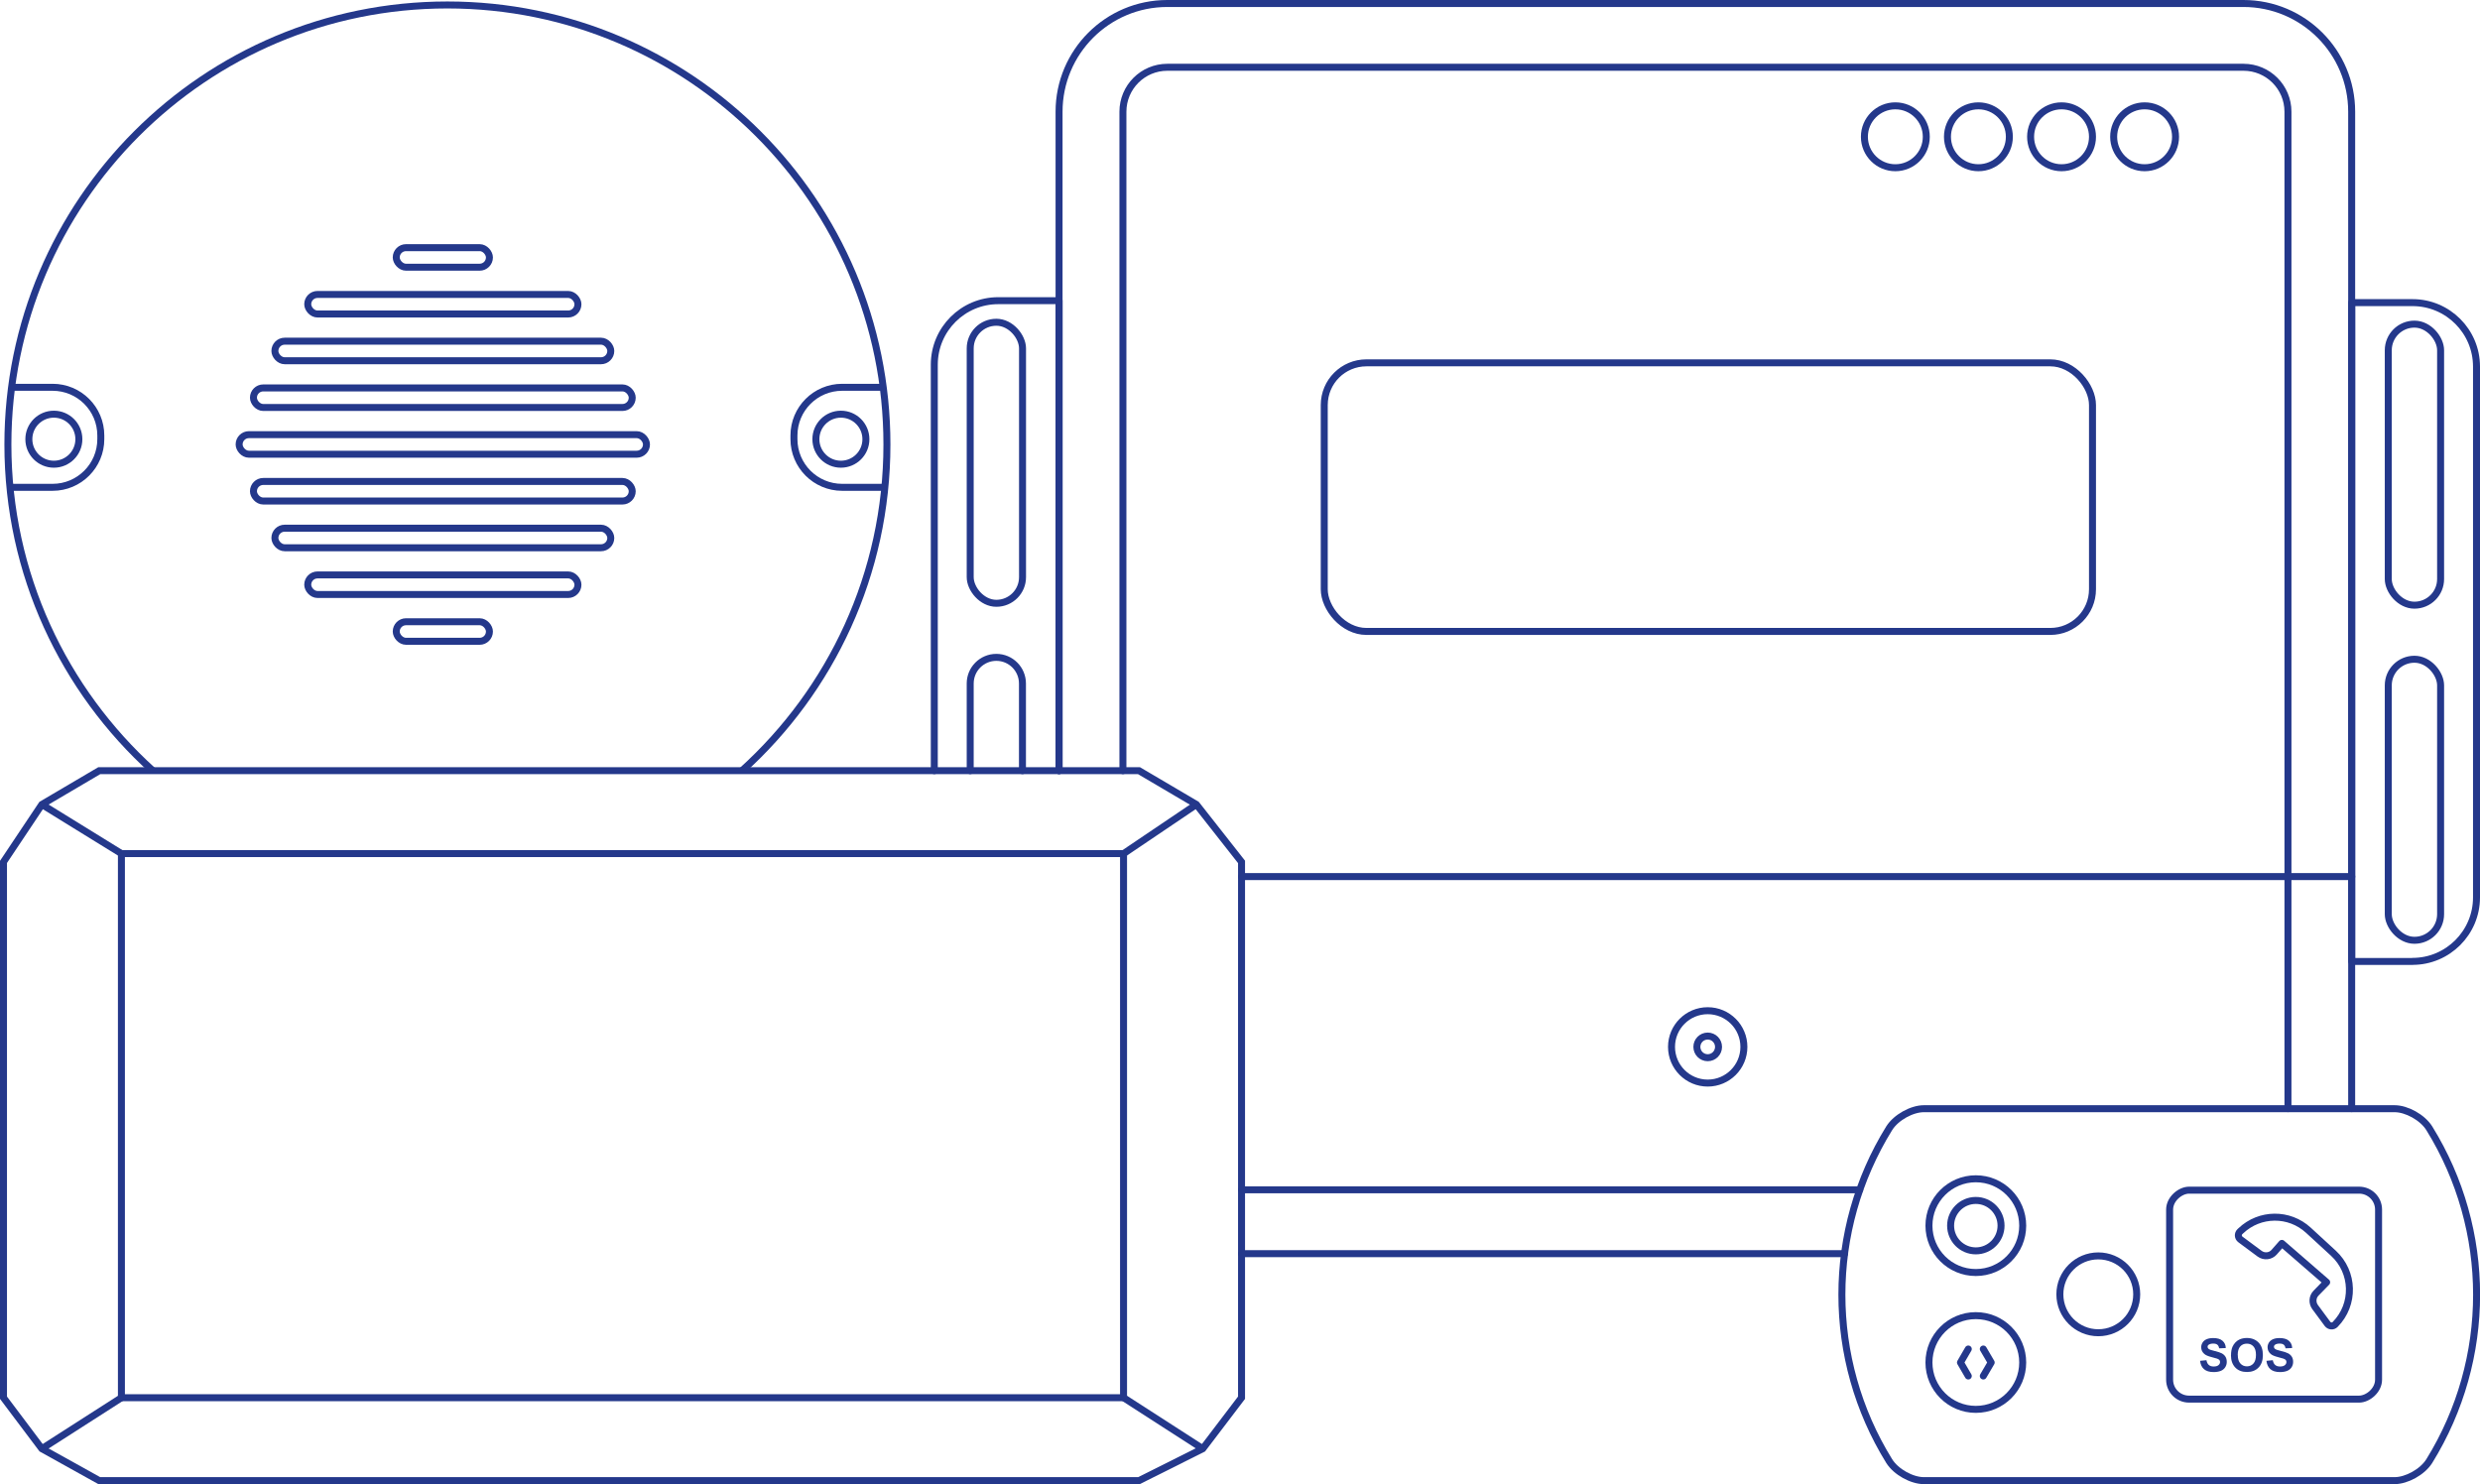 <?xml version="1.0" encoding="UTF-8"?> <svg xmlns="http://www.w3.org/2000/svg" id="Layer_2" data-name="Layer 2" viewBox="0 0 355 212.45"><defs><style> .cls-1 { fill: #24388b; } .cls-2 { stroke-linecap: round; stroke-linejoin: round; } .cls-2, .cls-3 { fill: none; stroke: #24388b; } .cls-3 { stroke-miterlimit: 10; } </style></defs><g id="Figures"><g><g><line class="cls-2" x1="266.21" y1="170.32" x2="177.72" y2="170.32"></line><path class="cls-2" d="M160.74,110.32V15.99c0-3.51,2.85-6.36,6.36-6.36h154.05c3.51,0,6.36,2.85,6.36,6.36v142.71"></path><line class="cls-2" x1="264.04" y1="179.46" x2="177.72" y2="179.46"></line><path class="cls-2" d="M151.6,110.32V15.99c0-8.56,6.94-15.49,15.49-15.49h154.05c8.56,0,15.49,6.94,15.49,15.49v142.71"></path><circle class="cls-2" cx="244.45" cy="149.86" r="1.55"></circle><circle class="cls-2" cx="244.45" cy="149.86" r="5.18"></circle><path class="cls-2" d="M151.6,110.32V43.04h-8.7c-5.06,0-9.16,4.1-9.16,9.16v58.12"></path><rect class="cls-2" x="138.88" y="46.13" width="7.49" height="40.23" rx="3.74" ry="3.74"></rect><path class="cls-2" d="M138.88,110.32v-12.48c0-2.07,1.68-3.74,3.74-3.74h0c2.07,0,3.74,1.68,3.74,3.74v12.48"></path><g><path class="cls-2" d="M345.8,43.31h8.7v94.31h-8.7c-5.06,0-9.16-4.11-9.16-9.16V52.48c0-5.06,4.11-9.16,9.16-9.16Z" transform="translate(691.14 180.94) rotate(-180)"></path><rect class="cls-2" x="341.87" y="46.41" width="7.49" height="40.23" rx="3.74" ry="3.74" transform="translate(691.23 133.04) rotate(180)"></rect><rect class="cls-2" x="341.87" y="94.38" width="7.49" height="40.23" rx="3.74" ry="3.74" transform="translate(691.23 228.98) rotate(-180)"></rect></g><g><circle class="cls-2" cx="306.99" cy="19.58" r="4.43"></circle><circle class="cls-2" cx="295.1" cy="19.58" r="4.43"></circle><circle class="cls-2" cx="283.2" cy="19.58" r="4.43"></circle><circle class="cls-2" cx="271.31" cy="19.58" r="4.43"></circle></g><line class="cls-2" x1="177.72" y1="125.48" x2="336.64" y2="125.48"></line><g><path class="cls-2" d="M270.43,209.15c-9.03-14.58-9.03-33.06,0-47.64.99-1.58,3.27-2.8,4.95-2.8,22.47,0,44.94,0,67.41,0,1.68,0,3.96,1.22,4.95,2.8,9.03,14.58,9.03,33.06,0,47.64-.99,1.58-3.27,2.8-4.95,2.8-22.47,0-44.94,0-67.41,0-1.68,0-3.96-1.22-4.95-2.8Z"></path><rect class="cls-2" x="310.57" y="170.37" width="29.91" height="29.91" rx="2.78" ry="2.78" transform="translate(510.85 -140.2) rotate(90)"></rect><path class="cls-2" d="M326.64,177.99l-1.1,1.25c-.53.61-1.44.7-2.09.22l-2.75-2.04c-.36-.27-.39-.8-.07-1.11l.14-.13c2.7-2.56,6.92-2.6,9.66-.08l3.59,3.3c2.95,2.71,3.07,7.33.25,10.19h0c-.31.32-.83.28-1.1-.08l-1.77-2.4c-.45-.61-.4-1.47.14-2.01l1.51-1.55-6.41-5.56Z"></path><g><path class="cls-1" d="M314.92,194.8l.92-.09c.06.31.17.54.34.68.17.15.4.22.69.22.31,0,.54-.06.69-.19.16-.13.23-.28.23-.46,0-.11-.03-.21-.1-.28-.07-.08-.18-.15-.34-.2-.11-.04-.37-.11-.76-.21-.51-.13-.87-.28-1.07-.47-.29-.26-.43-.57-.43-.95,0-.24.07-.46.2-.67s.33-.37.59-.48c.26-.11.56-.16.93-.16.59,0,1.04.13,1.33.39.3.26.46.61.47,1.04l-.95.04c-.04-.24-.13-.42-.26-.52-.13-.11-.33-.16-.6-.16s-.49.06-.65.17c-.1.07-.15.17-.15.29,0,.11.05.21.14.29.12.1.41.21.87.31.46.11.8.22,1.03.34.22.12.4.28.52.48.13.2.19.45.19.75,0,.27-.07.52-.22.76-.15.23-.36.41-.64.52s-.62.17-1.02.17c-.6,0-1.05-.14-1.37-.41-.32-.27-.51-.68-.57-1.2Z"></path><path class="cls-1" d="M319.36,194c0-.48.07-.88.21-1.21.11-.24.25-.46.44-.65s.39-.33.61-.42c.29-.12.63-.19,1.01-.19.69,0,1.25.22,1.67.65s.62,1.03.62,1.8-.21,1.36-.62,1.78c-.41.43-.97.64-1.66.64s-1.26-.21-1.67-.64c-.41-.43-.62-1.02-.62-1.76ZM320.33,193.97c0,.53.12.94.37,1.21.25.28.56.41.94.41s.69-.14.93-.41.36-.68.36-1.23-.12-.94-.36-1.21c-.24-.27-.55-.4-.94-.4s-.71.13-.95.4c-.24.27-.36.67-.36,1.22Z"></path><path class="cls-1" d="M324.42,194.8l.92-.09c.06.31.17.54.34.68.17.15.4.22.69.22.31,0,.54-.06.69-.19.16-.13.23-.28.23-.46,0-.11-.03-.21-.1-.28-.07-.08-.18-.15-.34-.2-.11-.04-.37-.11-.76-.21-.51-.13-.87-.28-1.07-.47-.29-.26-.43-.57-.43-.95,0-.24.07-.46.2-.67s.33-.37.59-.48c.26-.11.56-.16.93-.16.59,0,1.04.13,1.33.39.3.26.46.61.47,1.04l-.95.04c-.04-.24-.13-.42-.26-.52-.13-.11-.33-.16-.6-.16s-.49.06-.65.17c-.1.07-.15.17-.15.29,0,.11.05.21.14.29.12.1.41.21.87.31.46.11.8.22,1.03.34.22.12.4.28.52.48.13.2.19.45.19.75,0,.27-.07.52-.22.76-.15.23-.36.41-.64.52s-.62.17-1.02.17c-.6,0-1.05-.14-1.37-.41-.32-.27-.51-.68-.57-1.2Z"></path></g><circle class="cls-3" cx="300.36" cy="185.28" r="5.5"></circle><circle class="cls-3" cx="282.83" cy="175.45" r="3.61"></circle><circle class="cls-3" cx="282.83" cy="175.45" r="6.71"></circle><circle class="cls-3" cx="282.83" cy="195.04" r="6.71"></circle><g><polyline class="cls-2" points="283.9 196.97 285.03 195.04 283.9 193.11"></polyline><polyline class="cls-2" points="281.75 196.97 280.63 195.04 281.75 193.11"></polyline></g></g><g><polyline class="cls-3" points="177.72 179.05 177.72 200.08 172.17 207.38 163.04 211.95 14.21 211.95 5.99 207.38 .5 200.08 .5 123.38 5.99 115.16 14.21 110.32 163.04 110.32 171.26 115.16 177.72 123.38 177.72 179.05"></polyline><rect class="cls-3" x="17.38" y="122.19" width="143.45" height="77.89"></rect><line class="cls-3" x1="17.38" y1="122.19" x2="5.99" y2="115.16"></line><line class="cls-3" x1="160.84" y1="122.19" x2="171.26" y2="115.16"></line><line class="cls-3" x1="160.84" y1="200.08" x2="172.17" y2="207.38"></line><line class="cls-3" x1="17.38" y1="200.08" x2="5.99" y2="207.38"></line></g><g><path class="cls-3" d="M106.21,110.32c12.74-11.51,20.75-28.17,20.75-46.69C126.96,28.88,98.79.71,64.04.71S1.13,28.88,1.13,63.63c0,18.53,8.01,35.18,20.75,46.69"></path><g><path class="cls-3" d="M1.66,55.44h5.87c3.81,0,6.9,3.09,6.9,6.9v.52c0,3.81-3.09,6.9-6.9,6.9H1.42"></path><circle class="cls-3" cx="7.71" cy="62.87" r="3.58"></circle></g><g><path class="cls-3" d="M126.42,55.44h-5.87c-3.81,0-6.9,3.09-6.9,6.9v.52c0,3.81,3.09,6.9,6.9,6.9h6.1"></path><circle class="cls-3" cx="120.37" cy="62.87" r="3.58"></circle></g><g><rect class="cls-3" x="56.72" y="35.45" width="13.34" height="2.8" rx="1.4" ry="1.4"></rect><rect class="cls-3" x="44.05" y="42.15" width="38.68" height="2.8" rx="1.4" ry="1.4"></rect><rect class="cls-3" x="39.35" y="48.84" width="48.08" height="2.8" rx="1.4" ry="1.4"></rect><rect class="cls-3" x="36.28" y="55.53" width="54.22" height="2.8" rx="1.4" ry="1.4"></rect><rect class="cls-3" x="34.23" y="62.22" width="58.31" height="2.8" rx="1.4" ry="1.4"></rect><rect class="cls-3" x="36.28" y="68.92" width="54.22" height="2.8" rx="1.4" ry="1.4"></rect><rect class="cls-3" x="39.35" y="75.61" width="48.08" height="2.8" rx="1.4" ry="1.4"></rect><rect class="cls-3" x="44.05" y="82.3" width="38.68" height="2.8" rx="1.4" ry="1.4"></rect><rect class="cls-3" x="56.72" y="89" width="13.34" height="2.8" rx="1.4" ry="1.4"></rect></g></g></g><rect class="cls-2" x="189.56" y="51.94" width="109.97" height="38.45" rx="6.04" ry="6.04"></rect></g></g></svg> 